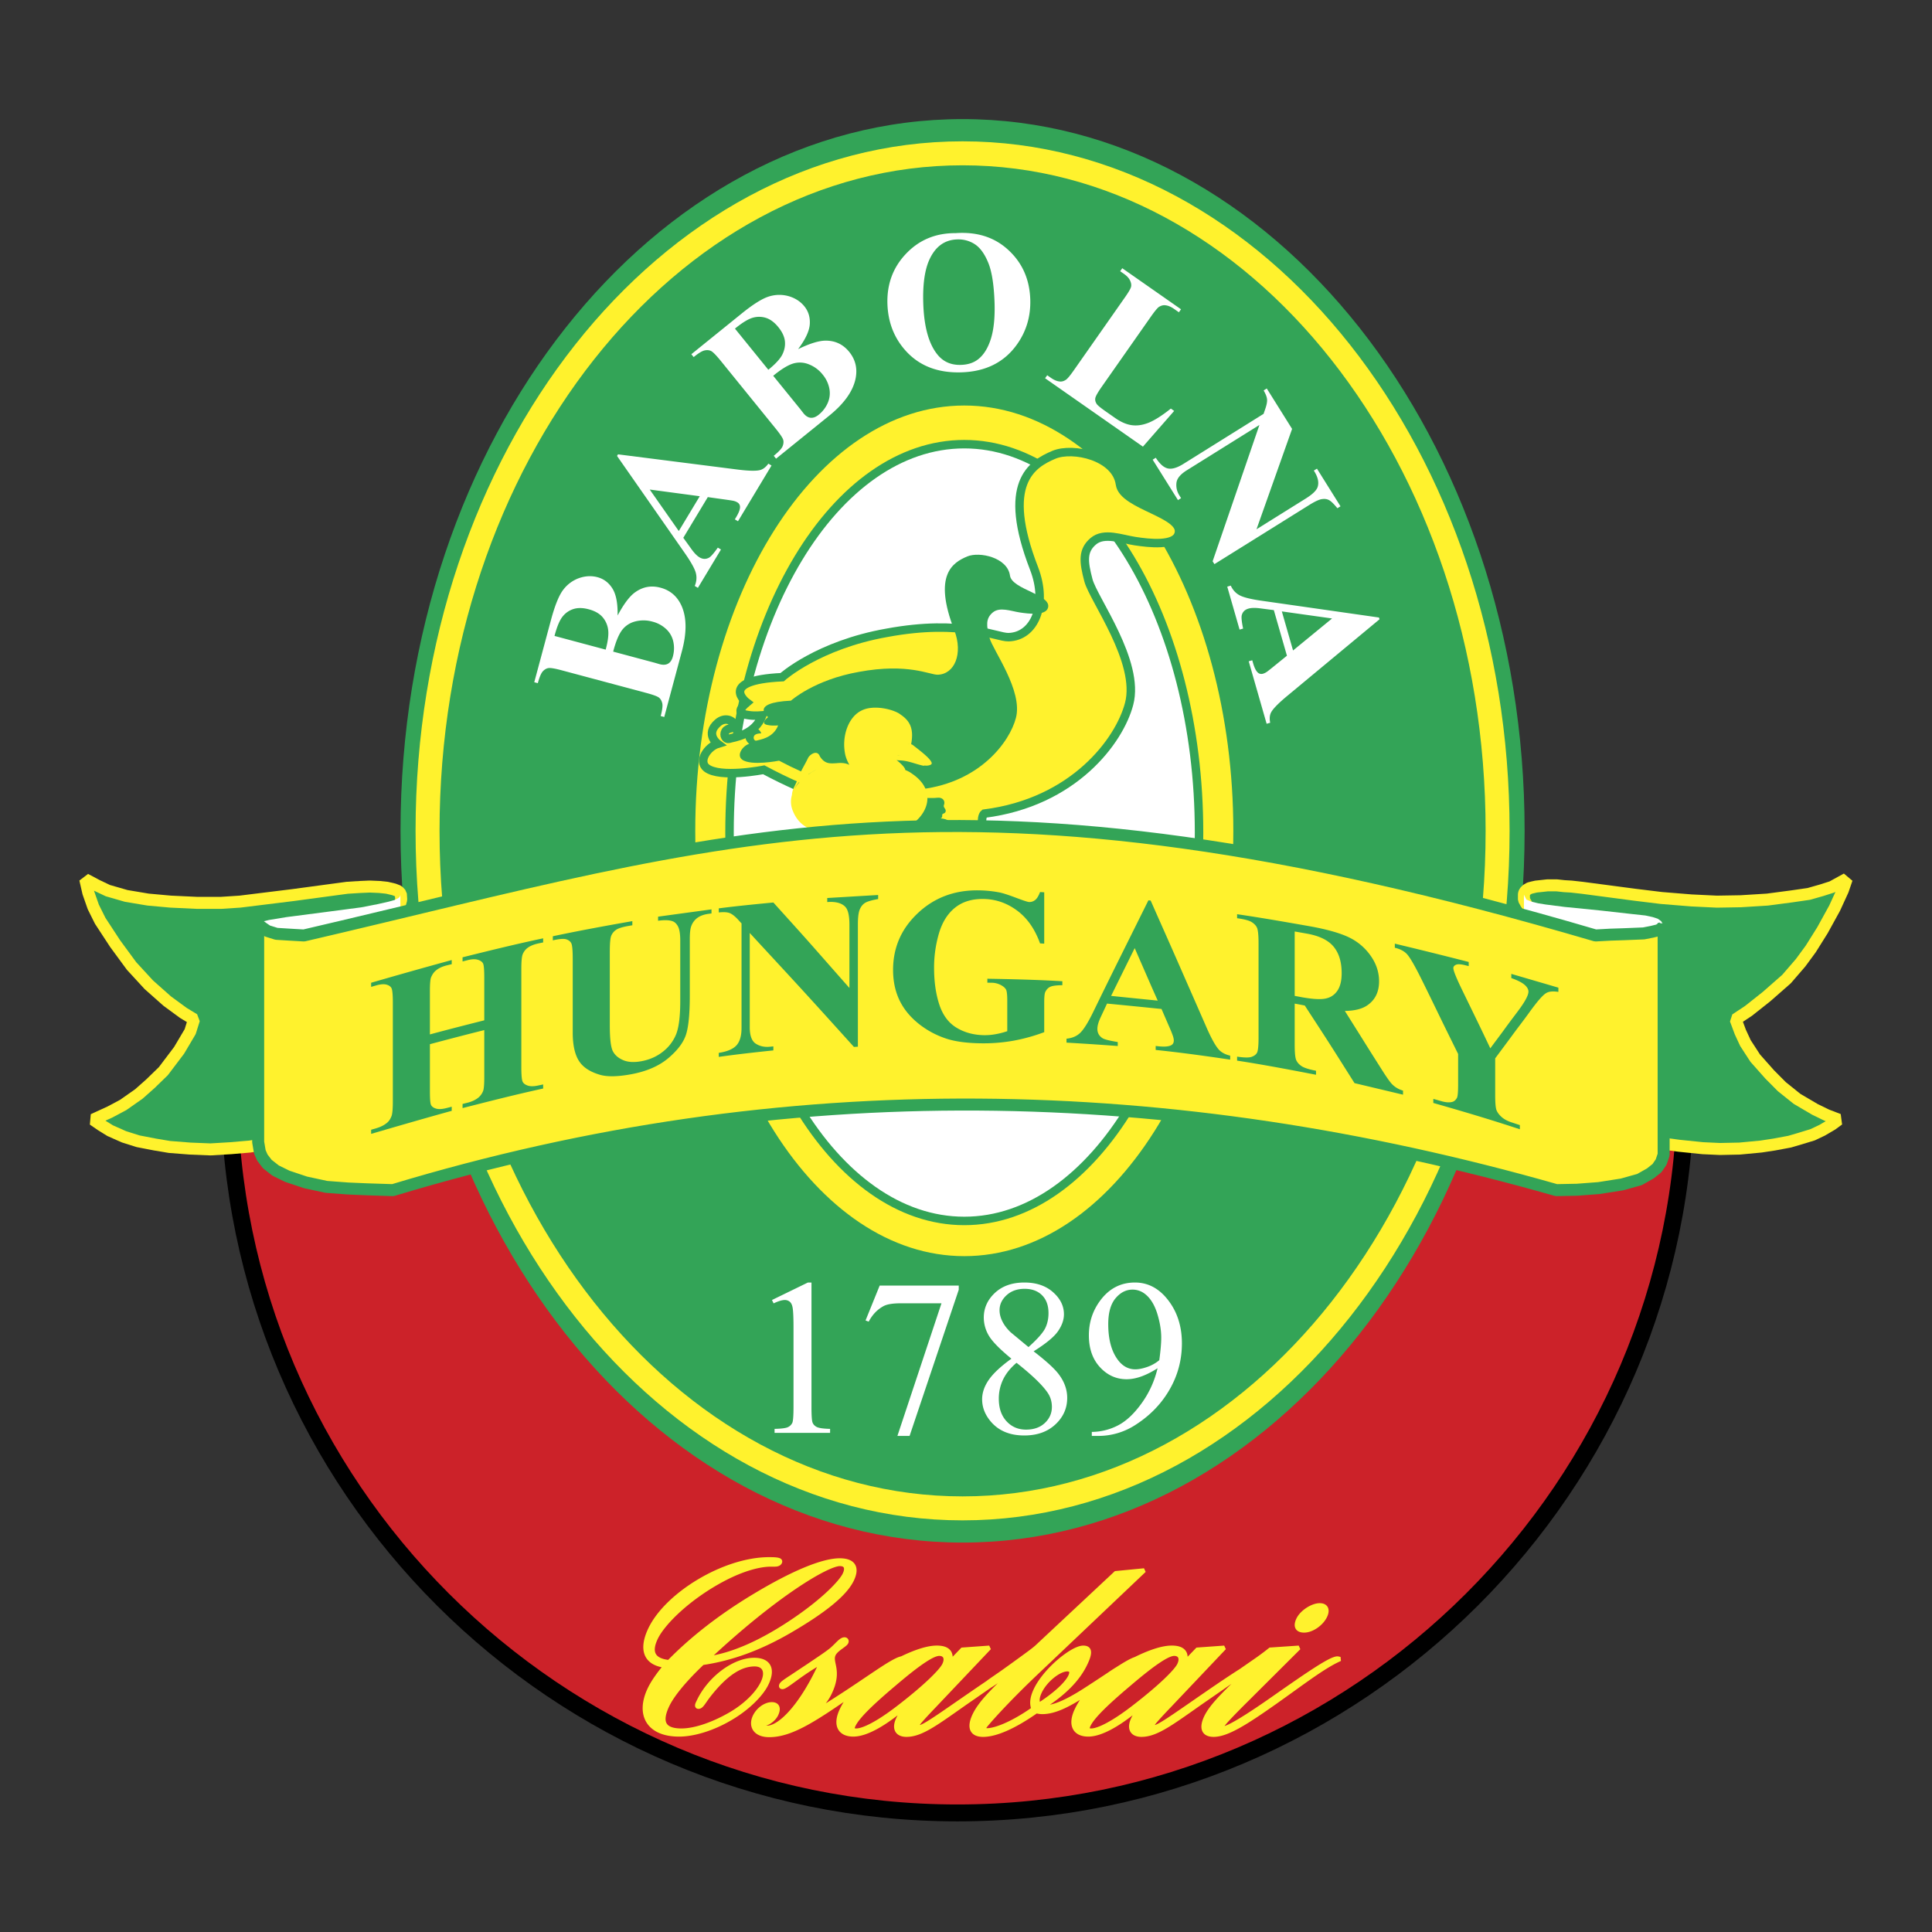 <svg xmlns="http://www.w3.org/2000/svg" width="2500" height="2500" viewBox="0 0 192.756 192.756"><rect x="0" y="0" width="192.756" height="192.756" fill="#333333" stroke="none"/><path fill-rule="evenodd" clip-rule="evenodd" fill="#fff" fill-opacity="0" d="M0 0h192.756v192.756H0V0z"/><path d="M95.523 108.326l72.659-.85v.85c0 39.959-32.639 72.549-72.659 72.549-40.019 0-72.658-32.59-72.658-72.549 0-2.832.284-6.234.567-8.785l72.091 8.785z" fill-rule="evenodd" clip-rule="evenodd" fill="#cc2229" stroke="#000" stroke-width="1.687" stroke-miterlimit="2.613"/><path d="M96.036 11.882c30.886 0 56.075 31.899 56.075 71.011 0 39.111-25.189 71.011-56.075 71.011-30.885 0-56.075-31.9-56.075-71.011 0-39.112 25.19-71.011 56.075-71.011z" fill-rule="evenodd" clip-rule="evenodd" fill="#33a457"/><path d="M96.036 15.296c29.399 0 53.38 30.366 53.38 67.597 0 37.23-23.98 67.597-53.38 67.597-29.4 0-53.379-30.367-53.379-67.597 0-37.231 23.979-67.597 53.379-67.597z" fill="none" stroke="#fff22d" stroke-width="2.392" stroke-miterlimit="2.613"/><path d="M96.207 40.459c14.783 0 26.842 19.062 26.842 42.434 0 23.371-12.059 42.433-26.842 42.433-14.784 0-26.841-19.062-26.841-42.433 0-23.372 12.057-42.434 26.841-42.434z" fill-rule="evenodd" clip-rule="evenodd" fill="#fff22d"/><path d="M96.207 44.315c12.9 0 23.422 17.406 23.422 38.749 0 21.343-10.521 38.749-23.422 38.749-12.9 0-23.422-17.406-23.422-38.749 0-21.343 10.522-38.749 23.422-38.749z" fill-rule="evenodd" clip-rule="evenodd" fill="#fff" stroke="#33a457" stroke-width=".845" stroke-miterlimit="2.613"/><path d="M103.141 88.123c.307-.198.273-.68-.006-.86-.309-.201-.301-.354-.379-.642-.291-.904-1.701-.936-1.701-.936s.289-.079.252-.438c-.043-.421.398-.2.521-.596.141-.424-.408-.646-.262-1.007.262-.605-.146-1.251-1.023-1.14-.83.104-2.49-.012-2.49-.012-.225-1.032.141-1.314.141-1.314 8.953-1.133 13.494-7.271 14.457-10.946 1.121-4.204-3.564-10.447-4.059-12.334-.496-1.873-.604-2.979.49-3.901 1.078-.91 2.771-.221 4.154-.01 1.426.218 3.98.517 4.352-.701.637-2.052-5.551-2.814-5.848-4.978-.391-2.777-4.674-3.724-6.576-2.94-2.252.945-5.295 2.844-1.99 11.363 1.385 3.604.037 6.776-2.557 6.84-1.232.026-4.562-1.833-12.11-.44-6.905 1.216-10.474 4.432-10.474 4.432-6.49.312-3.525 2.531-3.525 2.531-1.359 1.144-.124 1.209.297 1.273.466.071 1.259.009 1.259.009-.798 1.997-2.84 2.175-3.358 2.342-.256.068-.564-.332-.33-.756.228-.38 1.087-.371 1.087-.371-.354-.899-1.213-1.015-1.833-.48-1.327 1.132-.03 2.099-.03 2.099-1 .308-1.971 1.725-1.107 2.41 1.346 1.05 5.708.182 5.708.182 9.123 4.88 15.712 4.921 15.712 4.921.025 1.14.273 2.129.793 2.347.91.385 1.731.741 1.731.741-.447 1.313-.482 2.644 1.1 3.254 2.528.955 5.788 1.162 6.466 1.45.521.217 1.016-.106.83-.503-.147-.329.021-.719.308-.889z" fill-rule="evenodd" clip-rule="evenodd" fill="#fff22d" stroke="#33a457" stroke-width=".845" stroke-miterlimit="2.613"/><path d="M95.191 83.234c.199-.129.177-.441-.004-.559-.199-.13-.194-.229-.245-.416-.189-.586-1.103-.606-1.103-.606s.187-.051.163-.284c-.027-.273.259-.13.339-.386.092-.275-.265-.418-.169-.653.17-.392-.095-.811-.664-.739-.539.067-1.614-.007-1.614-.007-.146-.67.091-.853.091-.853 5.805-.734 8.748-4.713 9.371-7.096.729-2.725-2.309-6.772-2.631-7.996-.322-1.214-.391-1.931.318-2.529.699-.589 1.797-.143 2.693-.006.924.142 2.58.335 2.82-.455.414-1.33-3.598-1.824-3.791-3.227-.252-1.8-3.029-2.414-4.263-1.906-1.459.613-3.433 1.844-1.29 7.366.897 2.337.024 4.393-1.657 4.434-.8.018-2.958-1.188-7.85-.285-4.477.789-6.791 2.873-6.791 2.873-4.208.203-2.285 1.641-2.285 1.641-.881.741-.081.784.192.826.302.046.816.005.816.005-.518 1.294-1.841 1.411-2.177 1.518-.166.044-.366-.215-.213-.49.147-.246.705-.241.705-.241-.23-.583-.787-.658-1.188-.311-.86.734-.019 1.36-.019 1.36-.649.2-1.278 1.119-.718 1.562.873.681 3.7.118 3.7.118 5.914 3.164 10.186 3.19 10.186 3.19.016.739.177 1.381.514 1.522.59.249 1.122.479 1.122.479-.29.852-.312 1.714.713 2.11 1.639.619 3.752.753 4.192.94.337.141.658-.069.538-.326-.096-.211.012-.463.199-.573z" fill-rule="evenodd" clip-rule="evenodd" fill="#33a457"/><path d="M90.906 74.25c.282-1.534-.1-2.313-1.056-2.958-.569-.475-2.665-1.054-3.925-.386-1.261.629-1.946 2.484-1.62 4.255.069.401.237.783.433 1.153-.314-.177-.765-.227-1.276-.17-.654.035-1.17.098-1.666-.685-.266-.712-1.022-.166-1.183.177-.332.706-.691 1.214-.967 1.965-.409 1.032-.581 1.071-.636 1.722a2.345 2.345 0 0 0 .078 1.546c1.211 3.08 4.82 2.087 8.602 2.296 3.787.205 6.772-3.637 3.306-5.972a2.644 2.644 0 0 0-.677-.367c.009-.099-.119-.388-.799-.941-.016-.009-.036-.018-.058-.028a.043.043 0 0 0 .019-.021c.057.015.132.021.238.028.879.017 1.504.332 2.36.524.094.017.216 0 .166-.022a.743.743 0 0 0 .072.016c.154.027.68-.022.641-.254-.088-.437-1.228-1.281-1.891-1.8-.15-.1-.372-.139-.582-.133.108-.006.263.002.421.055zm-1.56 1.471l-.002-.012a.043.043 0 0 1 .002.012zm.184-.324l.011-.006a.495.495 0 0 1 .107-.032.308.308 0 0 1 .043 0l.036.015-.021-.004c-.06 0-.1-.007-.161.029v-.007l-.015.005zm.252-.629zm.235-.476zm-10.781 4.485c.459-.933 1.087-1.342 1.862-1.806.108-.066.234-.132.371-.197-.929.472-1.787 1.172-2.233 2.003zm10.663-3.37l.102.022a9.031 9.031 0 0 0-.256-.059l.154.037zm1.478.501c.074.036.144.071.209.105a5.214 5.214 0 0 0-.263-.135l.054.03z" fill-rule="evenodd" clip-rule="evenodd" fill="#fff22d"/><path fill-rule="evenodd" clip-rule="evenodd" fill="#33a457" stroke="#fff22d" stroke-width="1.198" stroke-linejoin="bevel" stroke-miterlimit="2.613" d="M37.316 112.439l-2.789.366-1.758.244-3.019.57-4.815.772-1.91.164-2.025.121-2.026-.082-2.063-.162-1.453-.244-1.681-.325-1.414-.447-1.375-.611-.917-.569-.764-.529 1.681-.771 1.299-.692 1.567-1.098L15 108.129l1.299-1.26 1.567-2.072 1.108-1.871.382-1.221-1.069-.65-1.606-1.178-1.834-1.627-1.72-1.87-1.642-2.236-1.49-2.277-.688-1.382-.497-1.423-.306-1.342 1.146.61 1.108.528 1.835.529 2.178.365 2.254.204 2.599.122h2.445l1.873-.122 5.273-.651 5.426-.731 1.299-.081.956-.041.955.041.764.081.688.162.42.163.268.285.038.568-.612 2.196-1.069 19.068-1.032 1.423z"/><path fill-rule="evenodd" clip-rule="evenodd" fill="#fff" d="M39.946 89.305v11.099l-11.45-1.789-2.655-5.651-.083-.731.249-.244.829-.203 1.743-.286 4.066-.528 3.401-.447 1.66-.325 1.079-.244.581-.163.331-.162.166-.123.083-.203z"/><path fill-rule="evenodd" clip-rule="evenodd" fill="#33a457" stroke="#fff22d" stroke-width="1.198" stroke-linejoin="bevel" stroke-miterlimit="2.613" d="M154.814 112.398l2.85.407 1.836.203 3.045.529 1.992.367 2.967.407 2.381.244 1.719.08 1.951-.041 2.146-.203 1.328-.203 1.524-.284.974-.285 1.328-.406.938-.447.975-.571.664-.488-1.17-.447-1.172-.569-1.797-1.056-1.522-1.221-1.21-1.219-1.444-1.627-.976-1.504-.508-1.097-.469-1.262 1.289-.853 1.795-1.422 1.992-1.748 1.405-1.627 1.015-1.383 1.172-1.87 1.209-2.196.82-1.789.391-1.138-1.484.814-1.014.324-1.289.367-1.678.243-2.461.325-2.654.164-2.381.04-2.539-.122-3.006-.244-2.654-.325-5.233-.691-1.091-.122-.704-.041-.742-.081h-.937l-.74.081-.391.041-.352.081-.312.081-.274.163-.195.203-.078.204v.568l1.172 2.115.545 19.11 1.054 1.421z"/><path fill-rule="evenodd" clip-rule="evenodd" fill="#fff" d="M152.043 89.265v11.1l11.533-1.789 2.406-5.693-.082-.691-.166-.284-.332-.244-.498-.164-.748-.162-1.492-.162-2.904-.326-3.651-.365-1.908-.244-.748-.122-.664-.163-.496-.204-.168-.325-.082-.162z"/><path d="M25.758 92.233l.498.366.415.285.913.285 1.328.082 1.411.081c42.006-9.764 65.254-18.69 128.858 0l1.492-.081 1.327-.043 1.99-.081.83-.163.664-.162.416-.285.082-.284v22.973l-.248.73-.416.609-.664.529-1.078.609-1.742.488-2.324.365-2.156.164-2.074.041c-38.26-10.912-76.909-11.85-116.08 0l-2.572-.082-1.908-.082-2.158-.162-2.074-.447-1.825-.609-1.162-.57-.83-.65-.498-.65-.249-.568-.166-.977V92.233z" fill-rule="evenodd" clip-rule="evenodd" fill="#fff22d" stroke="#33a457" stroke-width="1.196" stroke-linejoin="bevel" stroke-miterlimit="2.613"/><path d="M61.619 61.409c.619-1.154 1.197-1.923 1.737-2.308.774-.56 1.619-.715 2.545-.466.973.26 1.676.868 2.102 1.819.514 1.168.524 2.67.034 4.502l-1.764 6.578-.355-.094c.159-.598.213-1.02.159-1.263-.055-.243-.159-.432-.314-.563-.156-.135-.585-.293-1.285-.482l-8.416-2.251c-.7-.189-1.153-.263-1.359-.226-.202.037-.388.148-.558.337-.165.189-.328.577-.486 1.168l-.355-.095 1.667-6.206c.398-1.481.811-2.498 1.244-3.044a3.411 3.411 0 0 1 1.575-1.144c.622-.212 1.23-.243 1.822-.084.625.168 1.122.543 1.487 1.124.368.582.541 1.479.52 2.698zm-1.189 3.405c.243-.904.321-1.6.23-2.082a2.368 2.368 0 0 0-.595-1.219c-.308-.327-.747-.57-1.322-.722-.574-.155-1.074-.166-1.5-.037a2.214 2.214 0 0 0-1.098.742c-.305.371-.578 1.02-.821 1.951l5.106 1.367zm.746.199l4.157 1.113.477.139c.345.091.629.074.852-.054.22-.128.378-.365.47-.709.139-.51.149-1.009.041-1.498a2.396 2.396 0 0 0-.72-1.252 3.123 3.123 0 0 0-1.349-.729 3.302 3.302 0 0 0-1.744-.017 2.36 2.36 0 0 0-1.318.884c-.321.439-.612 1.148-.866 2.123zM70.617 49.597l-2.444 4.06.832 1.154c.277.382.537.648.781.793.324.193.639.206.95.037.183-.098.477-.432.882-1.005l.314.189-2.302 3.824-.314-.189c.186-.449.22-.891.099-1.326-.119-.432-.5-1.107-1.143-2.025l-6.709-9.618.095-.162 11.934 1.519c1.129.142 1.889.155 2.275.041.29-.088.554-.297.794-.631l.314.188-3.346 5.559-.314-.189.139-.229c.267-.446.396-.796.378-1.053a.522.522 0 0 0-.277-.418 1.222 1.222 0 0 0-.345-.139c-.057-.021-.321-.061-.791-.128l-1.802-.252zm-.802-.088l-4.992-.668 2.9 4.141 2.092-3.473zM79.627 34.833c1.176-.57 2.099-.851 2.765-.847.95 0 1.727.375 2.332 1.117.636.783.845 1.685.629 2.707-.271 1.249-1.146 2.467-2.623 3.662l-5.303 4.289-.23-.287c.48-.388.771-.699.872-.925.098-.229.125-.445.078-.645s-.301-.58-.757-1.144L71.908 36c-.46-.563-.781-.891-.967-.982-.189-.091-.405-.108-.652-.054-.243.054-.605.273-1.081.662l-.23-.287 5.002-4.043c1.193-.968 2.126-1.546 2.798-1.734a3.423 3.423 0 0 1 1.95 0c.629.192 1.136.523 1.524.999.406.503.585 1.097.541 1.785-.047.684-.436 1.514-1.166 2.487zm-2.971 2.058c.73-.591 1.2-1.107 1.413-1.549.213-.446.291-.892.237-1.337-.058-.445-.274-.901-.646-1.36-.375-.462-.771-.766-1.193-.915a2.259 2.259 0 0 0-1.325-.041c-.463.122-1.068.486-1.815 1.097l3.329 4.105zm.487.601l2.711 3.341.304.392c.223.277.463.429.72.456.253.024.521-.074.797-.297.409-.331.713-.729.913-1.191.199-.462.25-.941.155-1.434a3.09 3.09 0 0 0-.659-1.38 3.267 3.267 0 0 0-1.402-1.036 2.347 2.347 0 0 0-1.589-.061c-.52.167-1.169.569-1.95 1.21zM95.337 23.26c2.134-.152 3.894.408 5.272 1.688 1.383 1.275 2.109 2.909 2.18 4.896.059 1.701-.389 3.213-1.338 4.539-1.26 1.758-3.092 2.68-5.499 2.764-2.417.084-4.31-.668-5.685-2.258-1.088-1.252-1.663-2.767-1.727-4.539-.068-1.988.551-3.668 1.862-5.042 1.308-1.376 2.954-2.058 4.935-2.048zm.142.628c-1.227.044-2.14.702-2.734 1.974-.487 1.046-.696 2.531-.629 4.455.081 2.285.541 3.958 1.386 5.025.585.745 1.386 1.1 2.393 1.062.679-.023 1.24-.206 1.688-.554.564-.438.992-1.13 1.283-2.065.291-.938.41-2.15.359-3.638-.064-1.771-.275-3.091-.637-3.958-.357-.867-.801-1.475-1.324-1.819a2.978 2.978 0 0 0-1.785-.482zM117.146 40.998l-3.115 3.564-9.762-6.824.211-.3.365.256c.32.223.613.345.889.368.195.023.395-.03.598-.162.148-.088.42-.408.805-.958l5.062-7.223c.396-.56.611-.931.648-1.113.041-.183.008-.388-.102-.621-.107-.233-.312-.456-.621-.672l-.365-.253.209-.3 5.861 4.097-.209.3-.477-.334c-.322-.223-.615-.344-.893-.368-.193-.023-.393.031-.605.155-.148.088-.416.409-.805.958l-4.904 6.996c-.391.56-.611.941-.654 1.141-.041.199.002.401.141.607.102.145.41.398.93.759l.916.641c.586.409 1.143.645 1.678.712.529.067 1.094-.02 1.689-.263.594-.247 1.32-.712 2.18-1.397l.33.234zM128.912 42.793l-3.551 10.013 4.893-3.054c.684-.426 1.086-.81 1.205-1.158.154-.469.029-1.016-.377-1.644l.312-.192 2.348 3.756-.311.192c-.361-.442-.643-.716-.846-.817-.199-.104-.438-.135-.719-.088-.277.044-.686.236-1.225.571l-9.477 5.912-.18-.283 4.668-13.601-7.236 4.516c-.656.408-1.004.833-1.043 1.275-.045.442.053.857.297 1.242l.166.267-.309.196-2.525-4.033.312-.192c.395.621.797.975 1.203 1.066.404.087.912-.058 1.518-.432l8.033-5.015.148-.432c.152-.429.221-.763.199-1.009-.02-.243-.135-.54-.34-.894l.311-.196 2.526 4.034zM128.398 65.421l-1.307-4.549-1.414-.183c-.469-.057-.842-.047-1.111.03-.361.102-.588.324-.676.665-.051.199-.008.645.135 1.33l-.352.101-1.23-4.286.352-.101c.203.442.504.77.902.975.402.209 1.156.392 2.266.546l11.619 1.661.051.179-9.248 7.678c-.875.729-1.402 1.275-1.58 1.633-.133.273-.16.608-.078 1.009l-.355.101-1.787-6.233.352-.101.074.256c.141.502.314.833.51.996a.534.534 0 0 0 .5.084c.111-.034.227-.084.334-.158.055-.027.264-.192.633-.489l1.41-1.144zm.61-.523l3.893-3.193-5.012-.705 1.119 3.898zM77.02 129.703l3.583-1.746h.359v12.412c0 .82.033 1.336.1 1.539.07.199.215.354.43.465.218.107.659.17 1.326.186v.4h-5.539v-.4c.696-.016 1.145-.074 1.349-.182a.894.894 0 0 0 .422-.422c.078-.178.119-.705.119-1.586v-7.936c0-1.068-.037-1.754-.107-2.057-.052-.232-.145-.404-.278-.512a.754.754 0 0 0-.482-.162c-.267 0-.641.111-1.119.336l-.163-.335zM87.767 128.26h7.888v.416l-4.905 14.586h-1.215l4.397-13.232h-4.049c-.819 0-1.4.096-1.749.291-.607.334-1.097.844-1.463 1.539l-.315-.117 1.411-3.483zM100.908 135.557c-1.162-.955-1.914-1.721-2.252-2.299a3.54 3.54 0 0 1-.504-1.797c0-.955.371-1.775 1.107-2.467.738-.689 1.719-1.037 2.941-1.037 1.186 0 2.143.322 2.865.967.725.643 1.084 1.375 1.084 2.201 0 .547-.191 1.109-.584 1.678-.389.57-1.205 1.244-2.441 2.018 1.273.98 2.115 1.752 2.529 2.318.549.736.822 1.514.822 2.33 0 1.033-.393 1.918-1.182 2.65s-1.822 1.098-3.104 1.098c-1.398 0-2.486-.436-3.268-1.309-.623-.703-.934-1.469-.934-2.299 0-.65.217-1.293.658-1.934.441-.64 1.193-1.347 2.263-2.118zm1.705-1.159c.871-.781 1.418-1.398 1.652-1.85.229-.451.344-.963.344-1.535 0-.76-.211-1.352-.637-1.779-.43-.434-1.012-.648-1.748-.648-.738 0-1.338.215-1.801.641s-.697.924-.697 1.494c0 .377.098.752.289 1.129.189.377.463.732.818 1.072l1.78 1.476zm-1.193 1.569c-.6.506-1.045 1.059-1.334 1.652a4.387 4.387 0 0 0-.434 1.936c0 .932.252 1.68.764 2.238s1.16.84 1.949.84c.781 0 1.408-.219 1.879-.662.469-.441.703-.973.703-1.602 0-.521-.137-.988-.412-1.398-.514-.766-1.551-1.77-3.115-3.004zM108.93 143.262v-.4a5.743 5.743 0 0 0 2.627-.658c.811-.422 1.598-1.162 2.354-2.215a9.724 9.724 0 0 0 1.578-3.479c-1.139.729-2.164 1.096-3.084 1.096-1.033 0-1.922-.4-2.66-1.199-.736-.799-1.107-1.857-1.107-3.182 0-1.287.371-2.43 1.107-3.436.891-1.221 2.053-1.832 3.486-1.832 1.209 0 2.242.5 3.102 1.498 1.061 1.236 1.586 2.76 1.586 4.572 0 1.633-.4 3.156-1.205 4.568-.803 1.414-1.922 2.586-3.352 3.516a6.773 6.773 0 0 1-3.812 1.15h-.62v.001zm6.732-7.555c.129-.939.195-1.689.195-2.252 0-.703-.121-1.457-.359-2.271-.24-.814-.578-1.436-1.014-1.869-.438-.436-.934-.65-1.494-.65-.645 0-1.207.289-1.693.865-.484.578-.727 1.439-.727 2.578 0 1.525.322 2.719.969 3.578.467.621 1.047.932 1.732.932.334 0 .73-.078 1.186-.236a3.845 3.845 0 0 0 1.205-.675z" fill-rule="evenodd" clip-rule="evenodd" fill="#fff"/><path d="M42.893 104.18v4.664c0 .768.029 1.244.119 1.412.089.166.261.283.511.354.262.072.595.051 1.035-.061l.511-.131v.41c-2.688.74-5.364 1.52-8.041 2.297v-.41l.5-.146c.452-.131.807-.316 1.082-.545.2-.166.341-.385.452-.67.079-.199.131-.678.131-1.438v-4.955-4.959c0-.77-.048-1.236-.131-1.406-.083-.168-.25-.289-.499-.359-.25-.07-.596-.047-1.035.08-.167.047-.333.096-.5.145v-.412a521.159 521.159 0 0 1 8.041-2.267v.413l-.511.125c-.453.112-.807.285-1.083.518-.189.16-.346.383-.464.666-.084.205-.119.678-.119 1.436V103.205c1.808-.49 3.616-.949 5.423-1.406v-2.127-2.129c0-.768-.037-1.242-.119-1.412-.084-.172-.262-.295-.512-.372-.262-.081-.595-.073-1.035.038l-.5.127v-.413c2.676-.668 5.353-1.327 8.041-1.894v.411a29.6 29.6 0 0 0-.5.104c-.463.101-.816.253-1.082.459a1.491 1.491 0 0 0-.464.633c-.079.195-.13.666-.13 1.419v9.864c0 .77.047 1.238.13 1.414.083.174.252.299.512.389.252.086.594.086 1.035-.008l.5-.107v.408c-2.688.586-5.364 1.268-8.041 1.951v-.41c.167-.043.333-.086.5-.127.452-.115.807-.289 1.083-.512a1.63 1.63 0 0 0 .464-.652c.082-.195.119-.668.119-1.426v-2.324-2.33a320.37 320.37 0 0 0-5.423 1.407zM55.156 93.41c2.64-.559 5.281-1.044 7.933-1.508v.411l-.393.069c-.595.105-1.013.235-1.237.393a1.333 1.333 0 0 0-.476.584c-.095.229-.143.773-.143 1.62v7.305c0 1.34.101 2.205.31 2.604.208.395.559.688 1.035.887.475.201 1.07.236 1.795.105.833-.152 1.54-.471 2.129-.932a4.219 4.219 0 0 0 1.32-1.689c.29-.674.44-1.807.44-3.381v-3.027-3.027c0-.666-.083-1.128-.226-1.396-.142-.263-.32-.437-.535-.515-.344-.125-.82-.138-1.451-.049v-.408c1.772-.245 3.544-.484 5.328-.727v.405c-.106.013-.214.029-.32.043-.429.059-.798.19-1.083.396a1.748 1.748 0 0 0-.618.839c-.094.25-.143.674-.143 1.281v5.635c0 1.746-.114 3.023-.357 3.828-.244.811-.828 1.594-1.748 2.383-.923.793-2.177 1.354-3.782 1.646-1.32.24-2.355.26-3.081.045-.988-.291-1.686-.742-2.093-1.385-.413-.65-.619-1.592-.619-2.838v-3.664-3.661c0-.86-.048-1.385-.143-1.574-.096-.191-.273-.319-.511-.396-.238-.077-.69-.036-1.332.107l.001-.409zM77.159 90.042c1.261 1.403 2.53 2.794 3.782 4.21 1.269 1.434 2.533 2.881 3.806 4.319v-3.153-3.159c0-.88-.129-1.469-.393-1.763-.354-.395-.976-.564-1.82-.498v-.403c1.689-.1 3.378-.202 5.079-.301v.403c-.654.117-1.092.25-1.309.385-.224.14-.399.359-.523.648-.126.293-.19.786-.19 1.478V104.428c-.131.01-.261.018-.393.025-1.736-1.924-3.479-3.857-5.209-5.746-1.718-1.877-3.461-3.747-5.186-5.625v9.398c0 .848.203 1.395.606 1.65.405.258.868.355 1.392.303.119-.01.238-.02.357-.035v.4c-1.82.191-3.639.391-5.447.648v-.402c.844-.127 1.439-.383 1.772-.756s.5-.943.5-1.727v-5.217-5.217c-.119-.12-.224-.245-.333-.362-.331-.356-.618-.582-.868-.673-.249-.092-.607-.107-1.07-.059v-.406c1.808-.234 3.627-.41 5.447-.585zM104.182 89.026v5.122l-.416-.026c-.512-1.426-1.273-2.519-2.283-3.269-1.012-.751-2.117-1.138-3.318-1.161-1.154-.023-2.116.255-2.879.867-.771.618-1.296 1.493-1.617 2.6a12.13 12.13 0 0 0-.476 3.394c0 1.4.179 2.629.523 3.674.345 1.047.907 1.807 1.689 2.289.776.479 1.689.744 2.76.764a5.97 5.97 0 0 0 1.129-.092 7.763 7.763 0 0 0 1.201-.307v-3.029c0-.57-.037-.945-.117-1.109-.086-.172-.264-.326-.525-.467a2.02 2.02 0 0 0-.951-.227l-.393-.006v-.395c2.486.043 4.984.104 7.482.25v.395c-.572.006-.963.055-1.189.152-.227.1-.389.273-.512.521-.066.133-.107.461-.107.99v3.023a17.9 17.9 0 0 1-3.068.852 17.024 17.024 0 0 1-3.307.258c-1.462-.023-2.677-.193-3.639-.549a8.784 8.784 0 0 1-2.545-1.426c-.737-.598-1.317-1.268-1.737-2.037-.532-.975-.785-2.086-.785-3.312 0-1.101.202-2.122.607-3.06.403-.937 1.014-1.791 1.831-2.569 1.621-1.545 3.664-2.352 6.137-2.304a11.59 11.59 0 0 1 2.059.211c.332.067.869.239 1.617.521.75.282 1.189.429 1.32.432a.924.924 0 0 0 .594-.194c.18-.134.346-.4.5-.801.129.007.272.015.415.025zM115.885 100.666a899.892 899.892 0 0 0-5.436-.539l-.641 1.375c-.215.461-.322.84-.322 1.148 0 .412.18.721.523.936.205.127.715.246 1.51.379v.396a289.12 289.12 0 0 0-5.113-.338v-.395c.547-.049 1.008-.238 1.355-.57.354-.334.797-1.035 1.32-2.115a695.987 695.987 0 0 1 2.748-5.587l2.748-5.529c.07.005.143.013.225.021.916 2.08 1.848 4.16 2.76 6.244.92 2.099 1.857 4.226 2.783 6.349.525 1.205.967 1.984 1.309 2.33.254.256.619.445 1.082.551v.398c-2.486-.367-4.959-.713-7.434-.967v-.396l.297.033c.607.064 1.023.021 1.262-.113.166-.092.25-.25.25-.467 0-.127-.031-.26-.072-.404a9.89 9.89 0 0 0-.332-.84c-.273-.632-.549-1.265-.822-1.9zm-.379-.834c-.393-.875-.773-1.746-1.154-2.621l-1.143-2.618c-.393.796-.785 1.592-1.178 2.385-.393.795-.785 1.588-1.176 2.383 1.545.157 3.092.315 4.651.471zM129.172 100.131v4.116c0 .793.053 1.297.154 1.523.1.225.273.426.535.6.26.172.736.324 1.439.459v.4c-2.629-.506-5.258-1.01-7.875-1.41v-.398c.715.107 1.201.111 1.451.02.248-.09.434-.219.535-.41.1-.184.154-.672.154-1.463v-4.74-4.743c0-.793-.055-1.301-.154-1.523-.102-.227-.287-.414-.547-.574-.25-.154-.736-.283-1.439-.377v-.4c2.379.347 4.758.764 7.148 1.184 1.867.328 3.225.731 4.092 1.164a5.562 5.562 0 0 1 2.105 1.825c.547.783.82 1.628.82 2.523 0 1.096-.418 1.902-1.236 2.436-.514.332-1.25.508-2.178.518.607.971 1.227 1.949 1.832 2.92.607.975 1.236 1.961 1.855 2.941.486.768.83 1.254 1.035 1.459.307.305.666.51 1.082.629v.406l-4.84-1.152c-.834-1.32-1.662-2.637-2.486-3.926-.816-1.275-1.654-2.549-2.475-3.816-.341-.07-.675-.131-1.007-.191zm0-7.196v6.426c.213.039.428.078.641.119 1.059.193 1.844.25 2.367.16s.928-.342 1.225-.758c.299-.416.453-1.008.453-1.783 0-1.126-.27-2.015-.82-2.67-.545-.646-1.439-1.066-2.652-1.281-.407-.07-.81-.145-1.214-.213zM155.48 98.539v.422c-.512-.08-.904-.053-1.178.096-.381.203-.965.902-1.795 2.053-.551.764-1.131 1.502-1.678 2.252-.547.748-1.107 1.49-1.654 2.232v3.666c0 .781.045 1.275.131 1.502.08.207.24.434.488.662.25.229.57.408.988.545.285.096.57.189.855.283v.416c-2.879-.953-5.756-1.807-8.635-2.625v-.406c.262.074.535.148.809.229.451.129.809.146 1.082.072.189-.049.344-.184.465-.402.082-.15.119-.605.119-1.363v-3.018c-.607-1.234-1.227-2.479-1.82-3.703-.596-1.227-1.193-2.461-1.797-3.678-.717-1.451-1.223-2.318-1.521-2.616-.295-.293-.689-.488-1.178-.6v-.409a460.53 460.53 0 0 1 7.373 1.827v.413l-.332-.084c-.439-.11-.762-.133-.939-.051-.18.082-.262.191-.262.332 0 .266.309 1.014.904 2.238l1.391 2.863c.465.955.928 1.926 1.393 2.906.451-.621.928-1.236 1.379-1.861s.926-1.25 1.393-1.873c.686-.918 1.033-1.561 1.033-1.928 0-.201-.105-.404-.297-.596-.262-.262-.736-.516-1.414-.752v-.418c1.557.456 3.127.913 4.697 1.374z" fill-rule="evenodd" clip-rule="evenodd" fill="#33a457"/><path d="M70.565 165.469c6.785-6.369 11.983-9.43 13.226-9.43.609 0 .794.387.478 1.047-.371.773-2.051 2.512-4.815 4.414-3.319 2.287-6.348 3.637-8.889 3.969zm-4.154.719c-.755.912-1.272 1.66-1.59 2.322-1.22 2.545-.139 4.541 2.93 4.541 1.429 0 3.336-.559 5.111-1.609 1.76-1.023 3.111-2.406 3.615-3.457.716-1.492.214-2.377-1.241-2.377-1.985 0-4.421 1.824-5.508 4.092l-.093.193c-.12.25-.106.389.052.389.317 0 .477-.443 1.086-1.217 1.603-2.02 3.059-3.016 4.514-3.016.953 0 1.349.719.805 1.854-.517 1.078-1.722 2.268-3.258 3.152-1.827 1.051-3.6 1.604-4.844 1.604-1.773 0-2.222-.83-1.4-2.543.451-.941 1.617-2.434 3.497-4.205 2.845-.414 5.662-1.432 8.625-3.143 3.519-2.041 5.596-3.725 6.283-5.156.582-1.213.159-1.932-1.217-1.932-1.614 0-4.51 1.129-8.493 3.529-3.38 2.029-6.253 4.27-8.544 6.619-1.561-.166-1.997-.969-1.308-2.406.743-1.549 3.378-4.119 6.833-5.918 1.866-.967 3.507-1.41 4.645-1.41h.397c.265 0 .437-.082.503-.221.119-.248-.251-.305-1.071-.305-4.498 0-10.204 3.512-11.861 6.969-.994 2.074-.453 3.43 1.532 3.651zM81.996 165.801l-.331.691c-1.816 3.789-3.856 5.891-5.152 5.891-.371 0-.556-.166-.661-.443.132.055.265.055.344.055.371 0 1.006-.441 1.245-.939.305-.637.12-1.023-.436-1.023-.608 0-1.35.498-1.695 1.217-.451.939.009 1.857 1.438 1.857 2.143 0 4.409-1.471 8.01-3.959 2.092-1.438 3.853-2.848 5.613-3.65.146-.139.186-.166.212-.166 0 0-.185.111-.476.111-1.005 0-4.25 2.736-9.333 5.725.993-.748 1.589-1.383 2.013-2.268 1.087-2.268-.01-3.016.388-3.844.252-.525 1.125-.914 1.258-1.189.08-.166-.013-.305-.172-.305-.344 0-.675.471-1.231.969-.45.387-1.257.912-2.316 1.631l-1.165.773c-.94.637-1.483.941-1.589 1.162-.066.139-.027.221.105.221.396-.002 1.787-1.355 3.931-2.517z" fill-rule="evenodd" clip-rule="evenodd" fill="#fff22d"/><path d="M94.751 165.906c.29-.99-.146-1.516-1.284-1.516s-2.872.635-5.107 1.932c-2.208 1.295-3.597 2.645-4.376 4.271-.725 1.512-.199 2.457 1.151 2.457 1.27 0 3.163-1.023 5.584-3.148-.49.525-.833 1.02-1.098 1.572-.475.99-.107 1.604.819 1.604 1.561 0 3.166-1.305 6.299-3.48 2.802-1.926 4.772-3.387 6.216-4.023-.119-.027-.211-.055-.266-.055-.555 0-2.447 1.189-5.688 3.42-3.12 2.146-4.826 3.387-5.275 3.387-.159 0-.225-.139-.119-.359.053-.109.581-.715 1.585-1.76l5.514-5.816-2.686.193-1.269 1.321zm-.542.194c-.292.609-1.823 2.148-4.509 4.217-2.063 1.6-3.557 2.342-4.271 2.342-.371 0-.45-.166-.264-.553.396-.824 1.744-2.148 4.097-4.129 2.328-1.986 3.782-2.979 4.444-2.979.582 0 .819.443.503 1.102z" fill-rule="evenodd" clip-rule="evenodd" fill="#fff22d"/><path d="M103.637 170.115c-.188-.383-.15-.793.115-1.346.553-1.152 1.912-2.223 2.732-2.223.396 0 .516.25.293.715-.33.686-1.384 1.729-3.14 2.854zm-2.233-3.734c-1.914 1.949-3.486 3.295-4.172 4.729-.598 1.244-.283 1.969.855 1.969 1.242 0 3.072-.779 5.309-2.355.186.055.41.084.596.084 2.672 0 5.961-3.328 9.809-5.283-.119-.027-.186-.055-.238-.055-.688 0-2.578 1.406-5.367 3.193-1.717 1.098-3.025 1.674-3.898 1.674-.105 0-.172-.027-.277-.027 2.127-1.346 3.514-2.748 4.264-4.314.518-1.078.506-1.604-.209-1.604-1.059 0-3.773 2.184-4.734 4.189-.42.875-.408 1.455-.234 1.922-2.156 1.521-3.852 2.129-4.619 2.129-.264 0-.357-.139-.236-.387.039-.084 1.838-2.236 5.416-5.613l10.488-9.955-2.832.275-7.865 7.355c-.291.277-1.1.857-2.357 1.77l-1.006.721c-1.121.791-1.678 1.123-1.768 1.312-.066.139-.027.221.105.221.263-.001 1.16-.714 2.97-1.95z" fill-rule="evenodd" clip-rule="evenodd" fill="#fff22d"/><path d="M118.195 165.906c.289-.99-.146-1.516-1.283-1.516-1.139 0-2.873.635-5.107 1.932-2.209 1.295-3.596 2.645-4.377 4.271-.725 1.512-.199 2.457 1.15 2.457 1.271 0 3.164-1.023 5.584-3.148a6.183 6.183 0 0 0-1.098 1.572c-.475.99-.107 1.604.82 1.604 1.561 0 3.164-1.305 6.299-3.48 2.801-1.926 4.771-3.387 6.215-4.023-.119-.027-.211-.055-.264-.055-.557 0-2.449 1.189-5.689 3.42-3.119 2.146-4.824 3.387-5.275 3.387-.158 0-.225-.139-.119-.359.055-.109.582-.715 1.586-1.76l5.514-5.816-2.686.193-1.27 1.321zm-.543.194c-.291.609-1.822 2.148-4.508 4.217-2.064 1.6-3.559 2.342-4.271 2.342-.371 0-.451-.166-.264-.553.395-.824 1.742-2.148 4.096-4.129 2.328-1.986 3.783-2.979 4.443-2.979.582 0 .821.443.504 1.102z" fill-rule="evenodd" clip-rule="evenodd" fill="#fff22d"/><path d="M124.811 166.404c-2.326 2.258-3.875 3.664-4.469 4.904-.527 1.102-.266 1.77.74 1.77 1.322 0 3.178-1.166 6.1-3.23 2.842-2.01 4.879-3.609 6.52-4.328-.119-.027-.211-.055-.264-.055-.662 0-2.832 1.488-6.414 3.996-2.871 2.014-4.523 2.977-4.973 2.977-.16 0-.186-.111-.119-.25.105-.221.924-1.102 2.537-2.699l5.117-5.098-2.846.193c-.82.664-1.52 1.129-2.035 1.488l-1.27.881c-.914.635-1.496.912-1.613 1.156-.039.084.014.139.172.139s.66-.383 1.641-1.047l1.176-.797zm4.724-4.834c-.33.691-.105 1.105.582 1.105.768 0 1.721-.664 2.092-1.438.305-.637.094-1.078-.541-1.078-.715.001-1.773.663-2.133 1.411z" fill-rule="evenodd" clip-rule="evenodd" fill="#fff22d"/><path d="M70.565 165.469c6.785-6.369 11.983-9.43 13.226-9.43.609 0 .794.387.478 1.047-.371.773-2.051 2.512-4.815 4.414-3.319 2.287-6.348 3.637-8.889 3.969zm-4.154.719c-.755.912-1.272 1.66-1.59 2.322-1.22 2.545-.139 4.541 2.93 4.541 1.429 0 3.336-.559 5.111-1.609 1.76-1.023 3.111-2.406 3.615-3.457.716-1.492.214-2.377-1.241-2.377-1.985 0-4.421 1.824-5.508 4.092l-.093.193c-.12.25-.106.389.052.389.317 0 .477-.443 1.086-1.217 1.603-2.02 3.059-3.016 4.514-3.016.953 0 1.349.719.805 1.854-.517 1.078-1.722 2.268-3.258 3.152-1.827 1.051-3.6 1.604-4.844 1.604-1.773 0-2.222-.83-1.4-2.543.451-.941 1.617-2.434 3.497-4.205 2.845-.414 5.662-1.432 8.625-3.143 3.519-2.041 5.596-3.725 6.283-5.156.582-1.213.159-1.932-1.217-1.932-1.614 0-4.51 1.129-8.493 3.529-3.38 2.029-6.253 4.27-8.544 6.619-1.561-.166-1.997-.969-1.308-2.406.743-1.549 3.378-4.119 6.833-5.918 1.866-.967 3.507-1.41 4.645-1.41h.397c.265 0 .437-.082.503-.221.119-.248-.251-.305-1.071-.305-4.498 0-10.204 3.512-11.861 6.969-.994 2.074-.453 3.43 1.532 3.651zm15.585-.387l-.331.691c-1.816 3.789-3.856 5.891-5.152 5.891-.371 0-.556-.166-.661-.443.132.055.265.055.344.055.371 0 1.006-.441 1.245-.939.305-.637.12-1.023-.436-1.023-.608 0-1.35.498-1.695 1.217-.451.939.009 1.857 1.438 1.857 2.143 0 4.409-1.471 8.01-3.959 2.092-1.438 3.853-2.848 5.613-3.65.146-.139.186-.166.212-.166 0 0-.185.111-.476.111-1.005 0-4.25 2.738-9.333 5.725.993-.748 1.589-1.383 2.013-2.268 1.087-2.268-.01-3.016.388-3.844.252-.525 1.125-.914 1.258-1.189.08-.166-.013-.305-.172-.305-.344 0-.675.471-1.231.969-.45.387-1.257.912-2.316 1.631l-1.165.773c-.94.637-1.483.941-1.589 1.162-.066.139-.027.221.105.221.396-.002 1.787-1.355 3.931-2.517zm12.755.105c.29-.99-.146-1.516-1.284-1.516s-2.872.635-5.107 1.932c-2.208 1.295-3.597 2.645-4.376 4.271-.725 1.512-.199 2.457 1.151 2.457 1.27 0 3.163-1.023 5.584-3.148-.49.525-.833 1.02-1.098 1.572-.475.99-.107 1.604.819 1.604 1.561 0 3.166-1.305 6.299-3.48 2.802-1.926 4.772-3.387 6.216-4.023-.119-.027-.211-.055-.266-.055-.555 0-2.447 1.189-5.688 3.42-3.12 2.146-4.826 3.387-5.275 3.387-.159 0-.225-.139-.119-.359.053-.109.581-.715 1.585-1.76l5.514-5.816-2.686.193-1.269 1.321zm-.542.194c-.292.609-1.823 2.148-4.509 4.217-2.063 1.6-3.557 2.342-4.271 2.342-.371 0-.45-.166-.264-.553.396-.824 1.744-2.148 4.097-4.129 2.328-1.986 3.782-2.979 4.444-2.979.582 0 .819.443.503 1.102zm9.428 4.015c-.188-.383-.15-.793.115-1.346.553-1.152 1.912-2.223 2.732-2.223.396 0 .516.25.293.715-.33.688-1.384 1.729-3.14 2.854zm-2.233-3.734c-1.914 1.949-3.486 3.295-4.172 4.729-.598 1.244-.283 1.969.855 1.969 1.242 0 3.072-.779 5.309-2.355.186.055.41.084.596.084 2.672 0 5.961-3.328 9.809-5.283-.119-.027-.186-.055-.238-.055-.688 0-2.578 1.406-5.367 3.193-1.717 1.098-3.025 1.674-3.898 1.674-.105 0-.172-.027-.277-.027 2.127-1.346 3.514-2.748 4.264-4.314.518-1.078.506-1.604-.209-1.604-1.059 0-3.773 2.184-4.734 4.189-.42.875-.408 1.457-.234 1.922-2.156 1.521-3.852 2.129-4.619 2.129-.264 0-.357-.139-.236-.387.039-.084 1.838-2.236 5.416-5.613l10.488-9.955-2.832.275-7.865 7.355c-.291.277-1.1.857-2.357 1.77l-1.006.721c-1.121.791-1.678 1.123-1.768 1.312-.066.139-.027.221.105.221.263-.001 1.16-.714 2.97-1.95zm16.791-.475c.289-.99-.146-1.516-1.283-1.516-1.139 0-2.873.635-5.107 1.932-2.209 1.295-3.596 2.645-4.377 4.271-.725 1.512-.199 2.457 1.15 2.457 1.271 0 3.164-1.023 5.584-3.148a6.183 6.183 0 0 0-1.098 1.572c-.475.99-.107 1.604.82 1.604 1.561 0 3.164-1.305 6.299-3.48 2.801-1.926 4.771-3.387 6.215-4.023-.119-.027-.211-.055-.264-.055-.557 0-2.449 1.189-5.689 3.42-3.119 2.146-4.824 3.387-5.275 3.387-.158 0-.225-.139-.119-.359.055-.109.582-.715 1.586-1.76l5.514-5.816-2.686.193-1.27 1.321zm-.543.194c-.291.609-1.822 2.148-4.508 4.217-2.064 1.6-3.559 2.342-4.271 2.342-.371 0-.451-.166-.264-.553.395-.824 1.742-2.148 4.096-4.129 2.328-1.986 3.783-2.979 4.443-2.979.582 0 .821.443.504 1.102zm7.159.304c-2.326 2.258-3.875 3.664-4.469 4.904-.527 1.102-.266 1.77.74 1.77 1.322 0 3.178-1.166 6.1-3.23 2.842-2.01 4.879-3.609 6.52-4.328-.119-.027-.211-.055-.264-.055-.662 0-2.832 1.488-6.414 3.996-2.871 2.014-4.523 2.977-4.973 2.977-.16 0-.186-.111-.119-.25.105-.221.924-1.102 2.537-2.699l5.117-5.098-2.846.193c-.82.664-1.52 1.129-2.035 1.488l-1.27.881c-.914.635-1.496.912-1.613 1.156-.039.084.014.139.172.139s.66-.383 1.641-1.047l1.176-.797zm4.724-4.834c-.33.691-.105 1.105.582 1.105.768 0 1.721-.664 2.092-1.438.305-.637.094-1.078-.541-1.078-.715.001-1.773.663-2.133 1.411z" fill="none" stroke="#fff22d" stroke-width=".422" stroke-miterlimit="2.613"/></svg>
